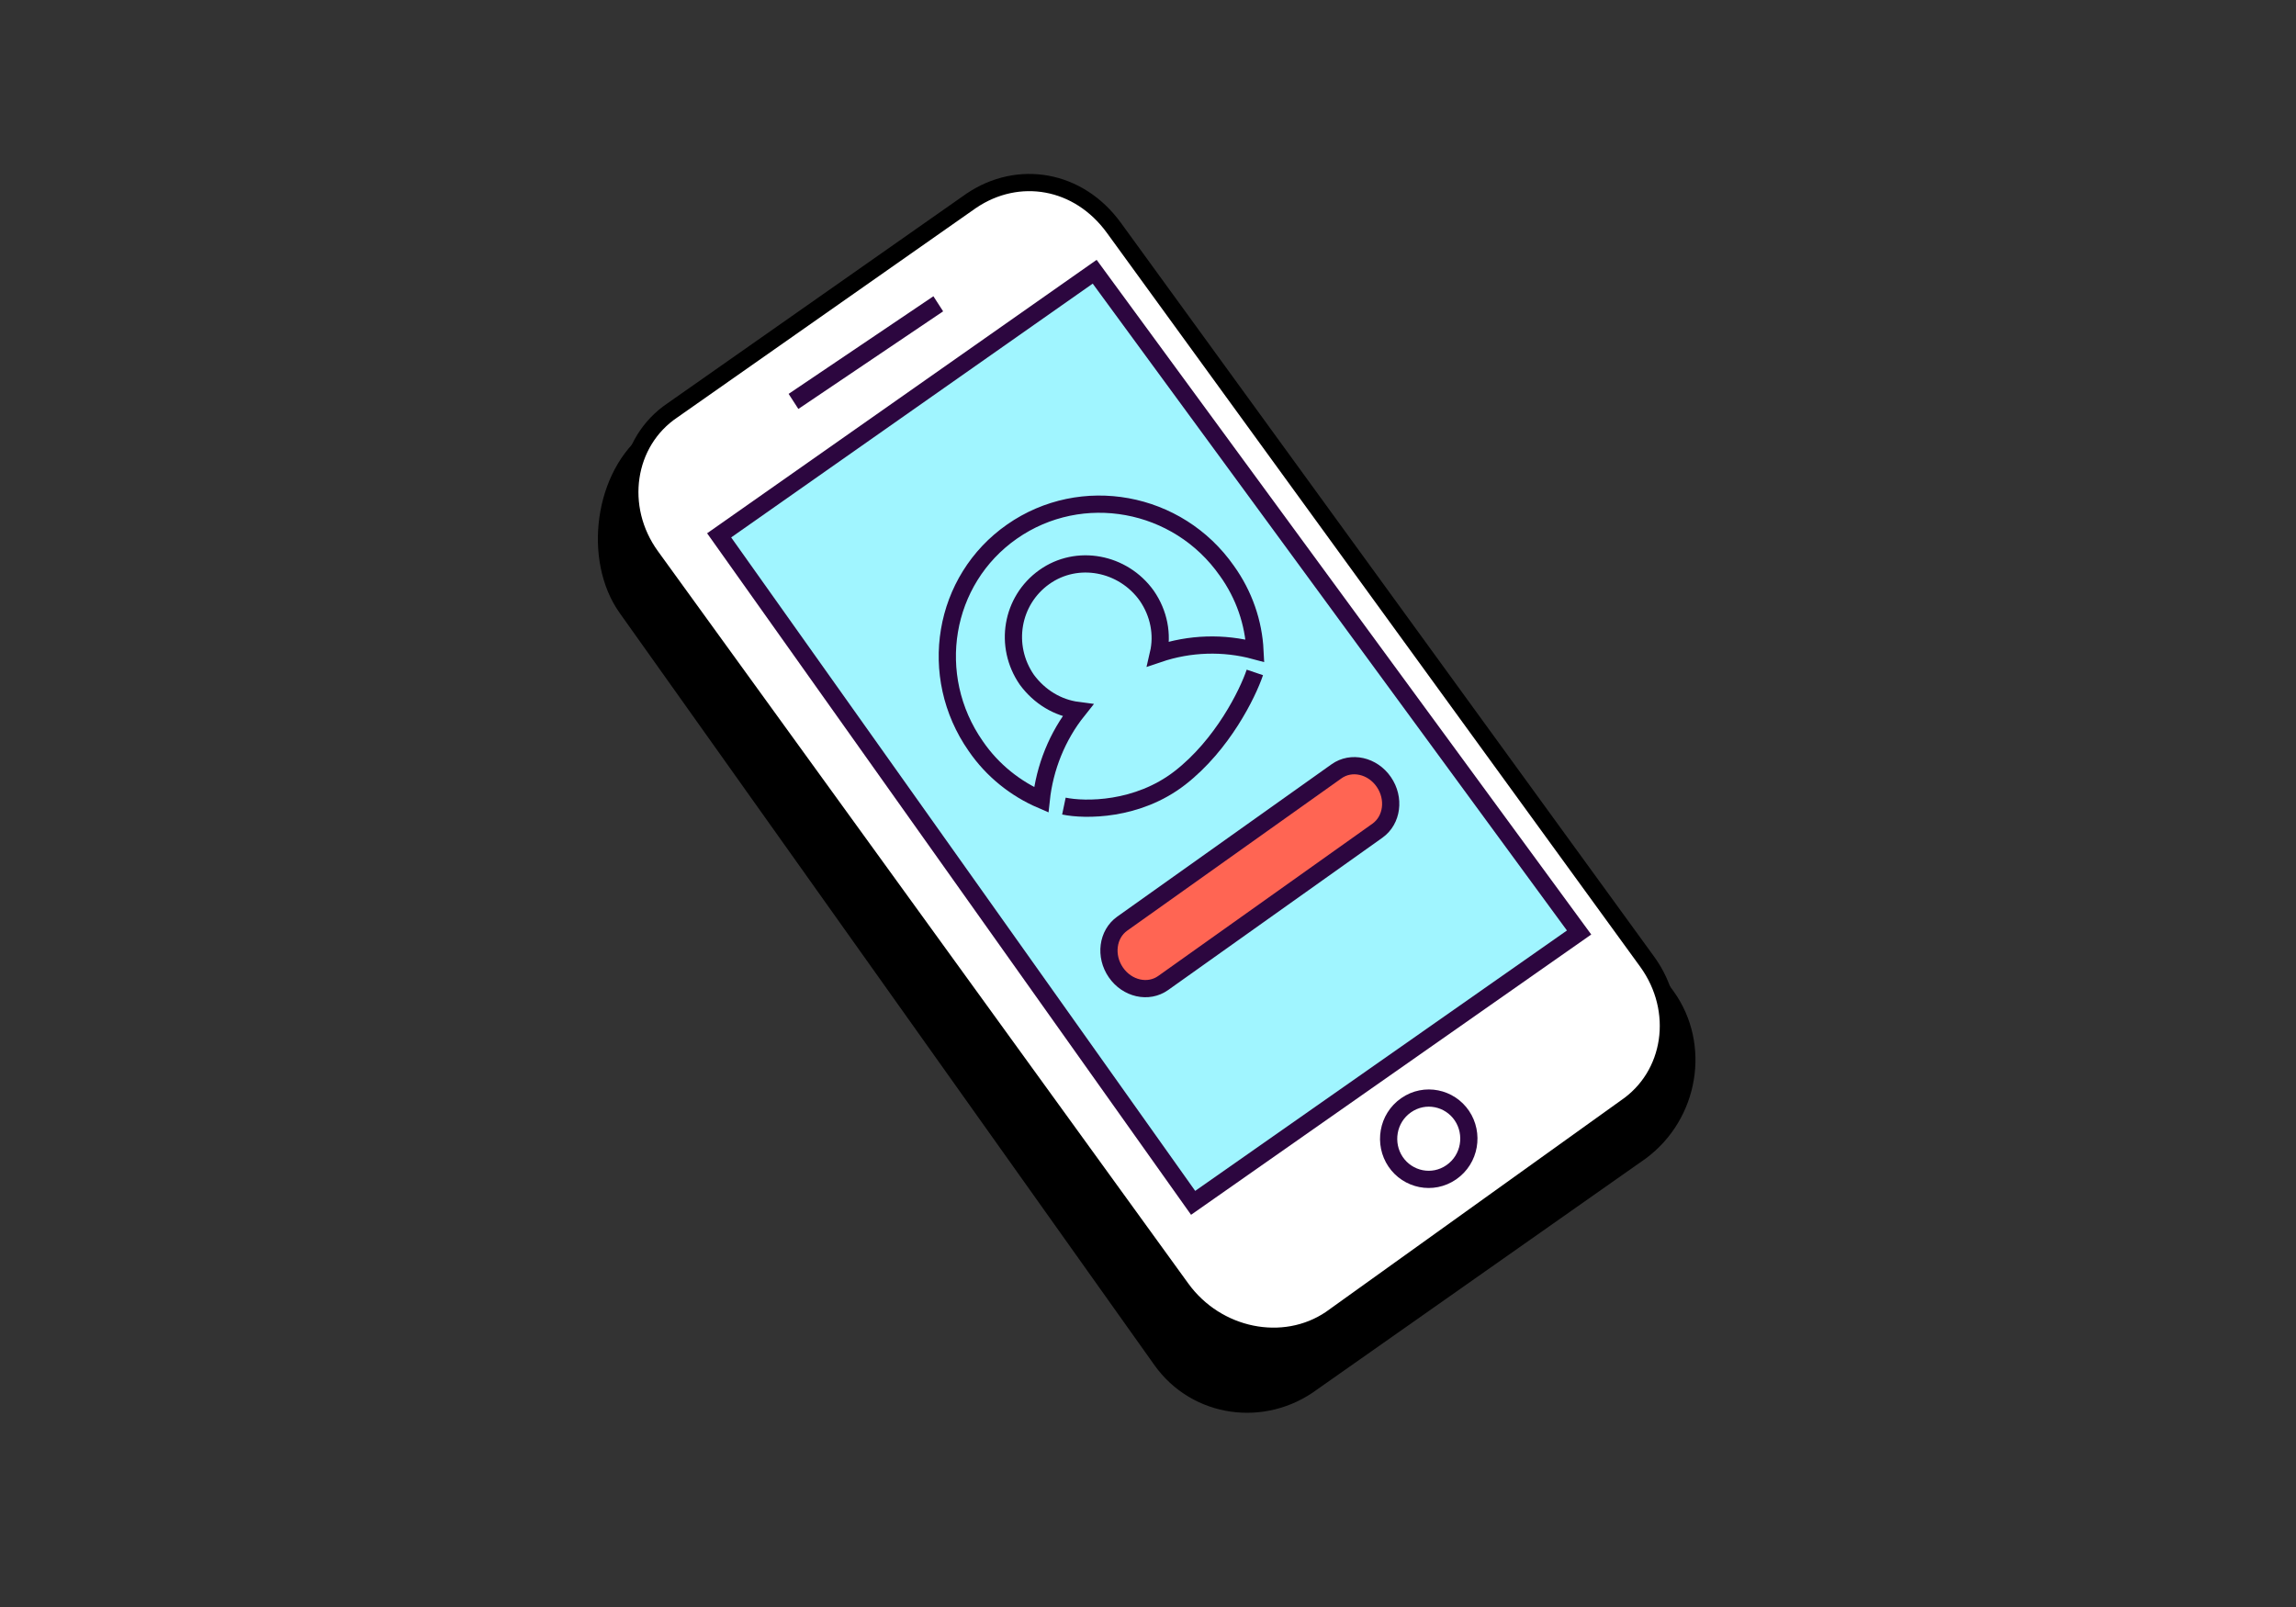 <svg width="200" height="140" viewBox="0 0 200 140" fill="none" xmlns="http://www.w3.org/2000/svg">
<rect x="0" y="0" width="200" height="140" fill="#333333" stroke="none"/>
<path d="M54.386 53.113L100.968 118.64C104.067 122.991 110.129 123.875 114.493 120.607L143.104 100.496C147.467 97.228 148.499 91.036 145.401 86.685L96.604 19.496C93.506 15.145 88.77 15.318 84.407 18.586L56.604 37.996C52.27 41.223 51.288 48.762 54.386 53.113Z" fill="black" stroke="black" stroke-miterlimit="10"/>
<path d="M56.705 48.461L102.908 112.264C105.981 116.501 111.815 117.69 115.92 114.911L141.604 96.496C145.71 93.718 146.553 88.017 143.481 83.78L97.033 19.854C93.96 15.617 88.707 14.718 84.601 17.496L58.581 35.745C54.502 38.488 53.632 44.224 56.705 48.461Z" fill="white" stroke="black" stroke-width="1.5" stroke-miterlimit="10"/>
<path d="M62.643 46.639L95.355 23.673L137.552 81.238L103.931 104.791L62.643 46.639Z" fill="#A0F5FF" stroke="#2C063F" stroke-width="1.5"/>
<path d="M127.344 97.198C128.401 98.764 128.063 100.985 126.425 102.123C124.787 103.26 122.624 102.776 121.567 101.21C120.51 99.644 120.847 97.423 122.486 96.285C124.124 95.148 126.287 95.632 127.344 97.198Z" stroke="#2C063F" stroke-width="1.5"/>
<path d="M84.994 64.999C86.465 67.149 88.501 68.734 90.699 69.681C90.999 66.876 92.093 64.13 93.878 61.896C92.143 61.67 90.555 60.72 89.447 59.218C87.415 56.275 88.101 52.318 90.963 50.276C93.824 48.234 97.824 49.004 99.892 51.898C100.964 53.45 101.296 55.285 100.906 56.963C103.637 56.036 106.588 55.952 109.319 56.69C109.198 54.254 108.381 51.833 106.874 49.732C102.6 43.613 94.209 42.087 88.159 46.307C82.109 50.527 80.72 58.881 84.994 64.999Z" stroke="#2C063F" stroke-width="1.5"/>
<path d="M97.755 80.466L116.422 67.195C117.713 66.277 119.557 66.692 120.541 68.121C121.524 69.549 121.276 71.451 119.986 72.369L101.319 85.64C100.028 86.557 98.184 86.143 97.201 84.714C96.217 83.285 96.465 81.383 97.755 80.466Z" fill="#FF6553" stroke="#2C063F" stroke-width="1.5"/>
<line y1="-0.75" x2="16.107" y2="-0.75" transform="matrix(0.783 -0.528 0.565 0.876 69.543 35.628)" stroke="#2C063F" stroke-width="1.5" stroke-linejoin="round"/>
<path d="M92.675 70.225C94.503 70.607 99.086 70.649 102.793 67.763C106.499 64.878 108.68 60.439 109.308 58.581" stroke="#2C063F" stroke-width="1.5"/>
</svg>
